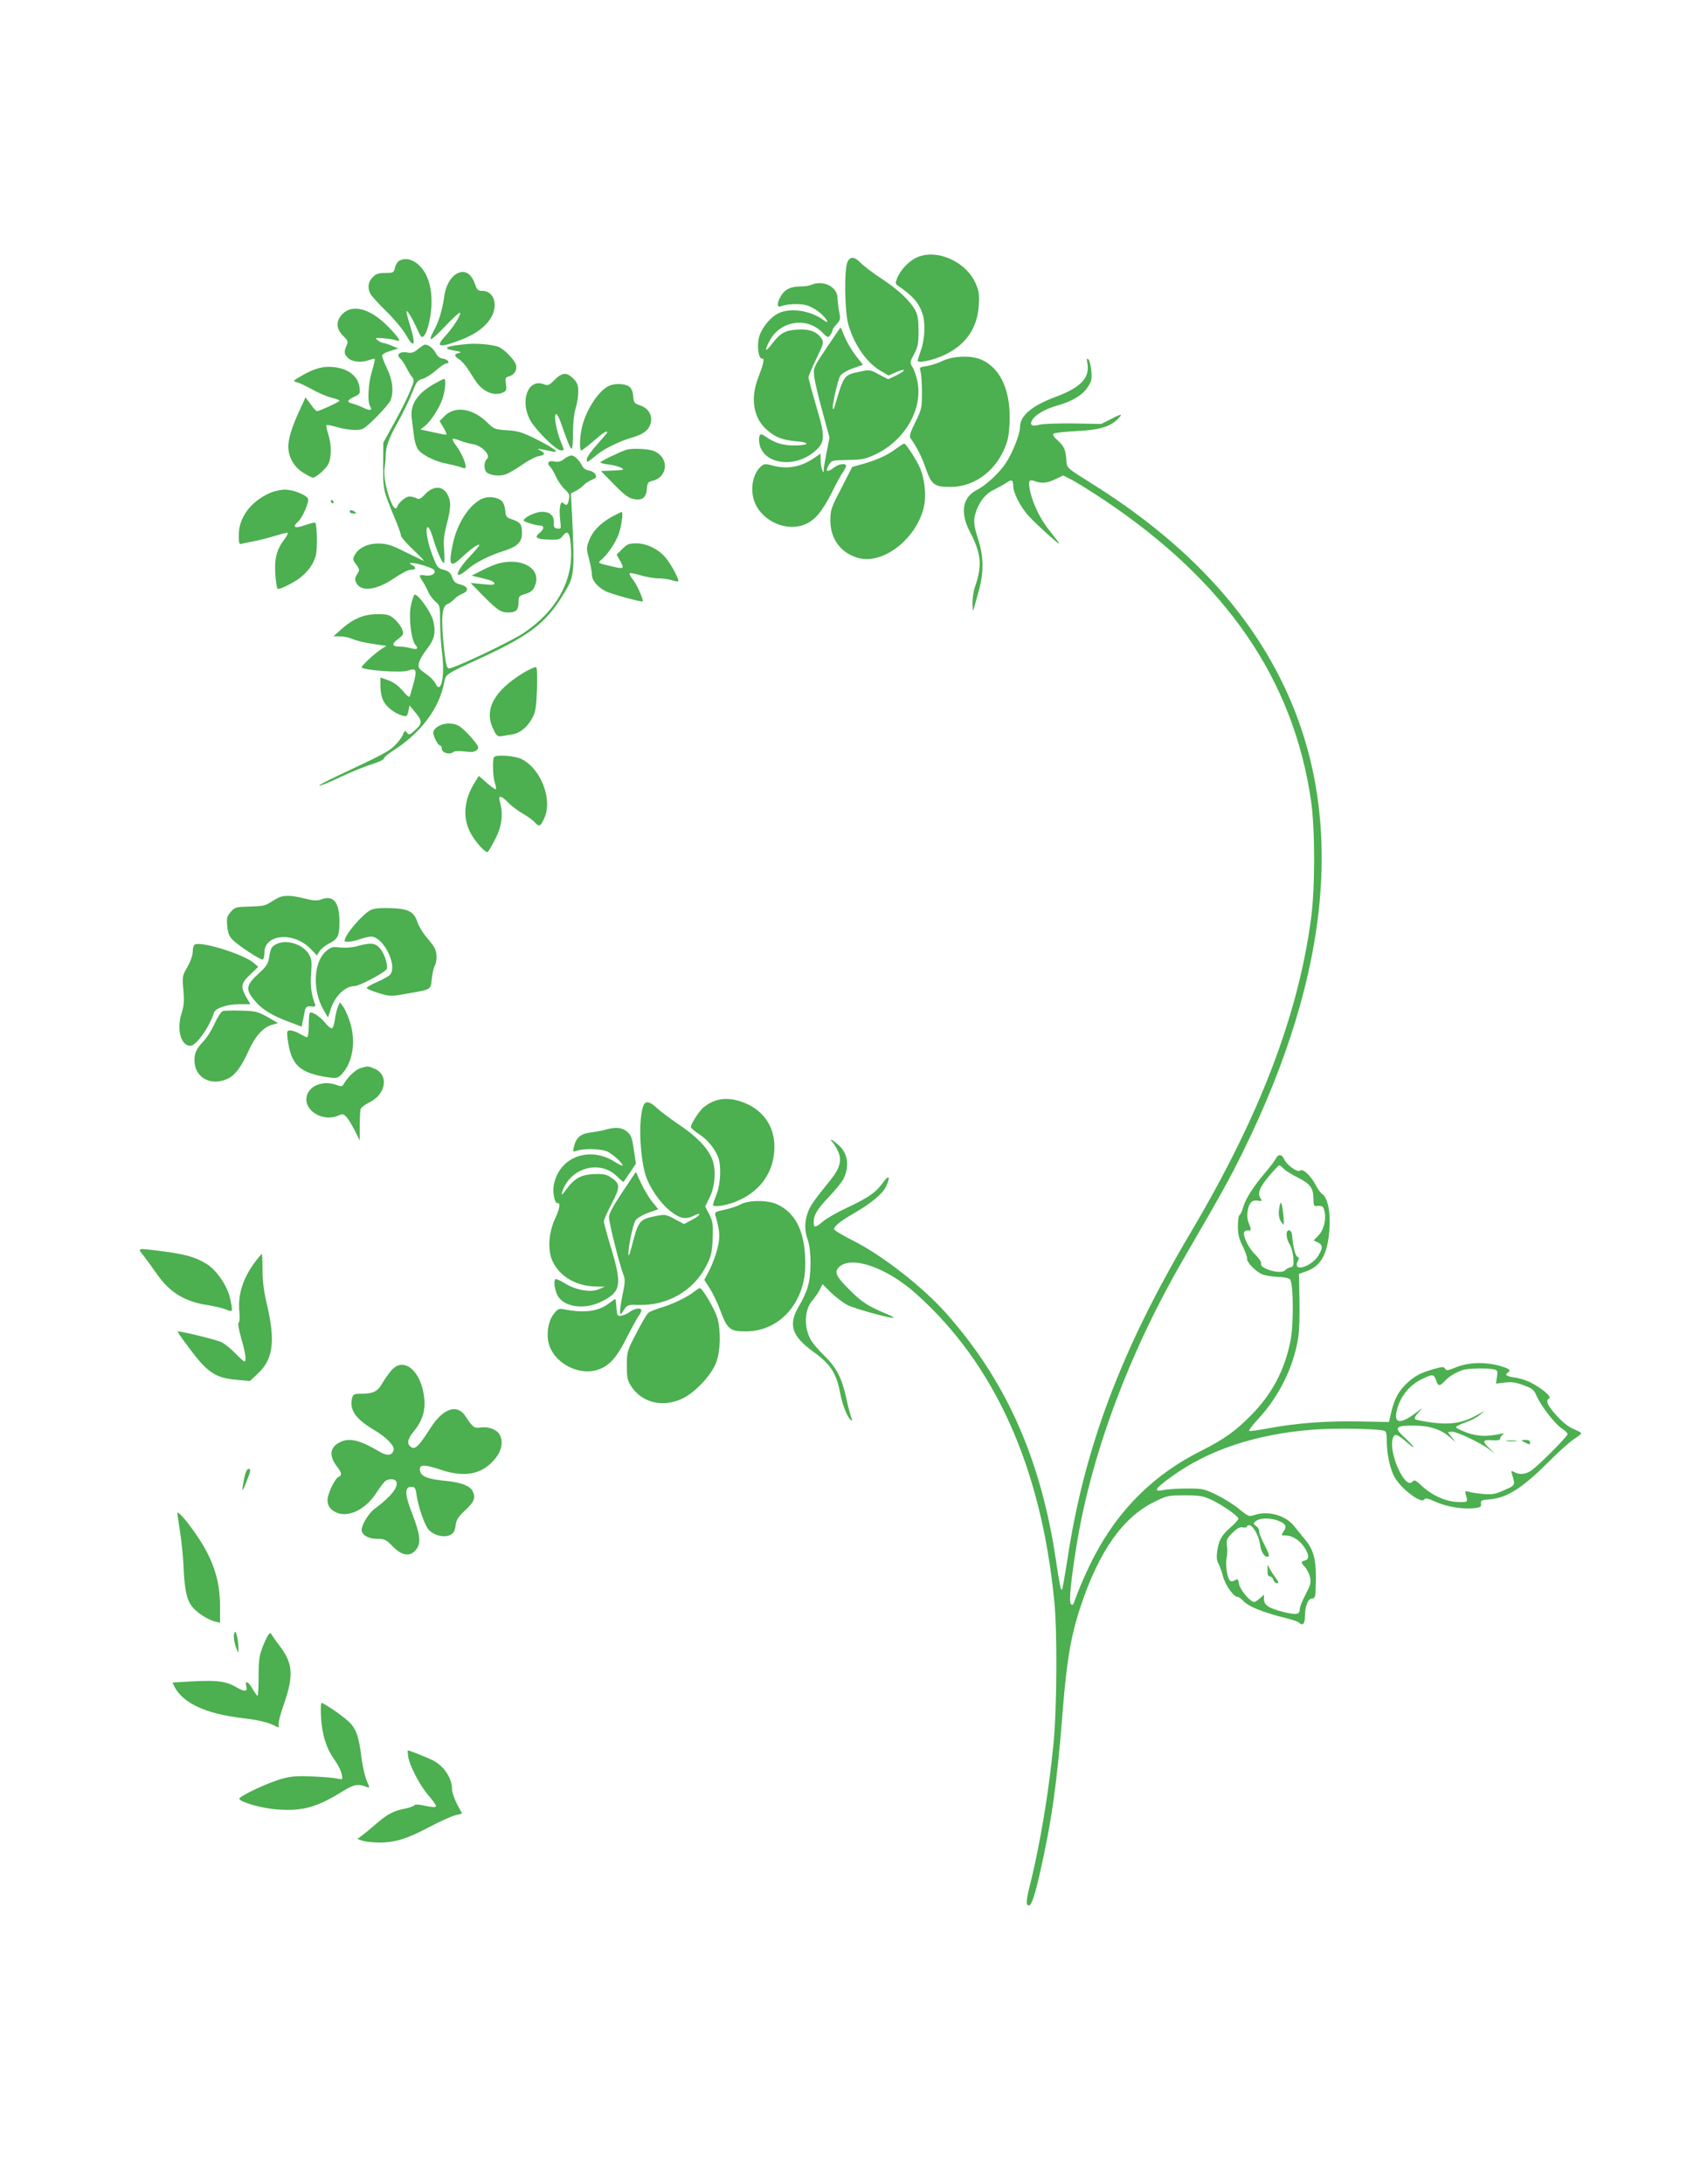 <?xml version="1.0" standalone="no"?>
<!DOCTYPE svg PUBLIC "-//W3C//DTD SVG 20010904//EN"
 "http://www.w3.org/TR/2001/REC-SVG-20010904/DTD/svg10.dtd">
<svg version="1.0" xmlns="http://www.w3.org/2000/svg"
 width="989pt" height="1280pt" viewBox="0 0 989 1280"
 preserveAspectRatio="xMidYMid meet">
<g transform="translate(0,1280) scale(0.1,-0.1)"
fill="#4caf50" stroke="none">
<path d="M5375 11291 c-46 -20 -95 -72 -115 -120 -12 -31 -12 -35 6 -47 85
-58 121 -99 142 -163 18 -51 14 -149 -8 -211 -11 -30 -19 -59 -20 -64 0 -17
89 2 154 32 127 59 196 158 204 292 4 63 1 85 -18 128 -56 129 -229 206 -345
153z"/>
<path d="M4968 11263 c-20 -46 -16 -296 6 -368 37 -122 107 -221 192 -271 l43
-25 46 20 c59 26 58 9 -2 -20 l-46 -22 -54 28 c-51 28 -55 29 -109 17 -98 -20
-96 -18 -151 -205 -2 -10 -7 -16 -10 -14 -8 9 28 170 43 194 7 12 40 32 74 44
l59 21 -33 42 c-34 42 -66 97 -86 150 -6 16 -12 27 -14 25 -2 -2 -38 -56 -81
-119 -75 -112 -77 -116 -72 -165 3 -27 24 -120 48 -205 l42 -155 -16 -81 c-9
-45 -17 -92 -18 -105 0 -22 -1 -23 -9 -4 -5 11 -9 37 -9 58 l-1 38 -29 -20
c-81 -58 -163 -74 -255 -49 -40 11 -47 10 -67 -8 -48 -43 -64 -140 -33 -212
47 -112 192 -172 299 -123 55 25 96 75 151 183 25 51 54 105 65 119 10 15 19
32 19 38 0 18 -43 12 -70 -9 -40 -31 -55 -26 -33 11 18 31 18 31 113 33 84 1
103 5 163 33 171 81 277 264 246 424 -6 32 -19 70 -29 86 -17 27 -17 29 9 78
22 42 26 63 26 135 0 63 -5 94 -18 119 -32 58 -95 118 -195 185 -54 35 -110
78 -126 95 -37 38 -63 40 -78 4z"/>
<path d="M2338 11270 c-9 -6 -19 -24 -23 -40 -6 -28 -9 -30 -56 -30 -40 0 -55
-5 -74 -25 -27 -26 -32 -63 -13 -98 6 -12 48 -58 93 -102 45 -44 97 -106 115
-138 47 -85 60 -62 26 48 -15 48 -25 89 -23 91 6 6 39 -51 66 -112 19 -41 23
-46 36 -33 22 21 45 125 45 199 0 94 -24 166 -70 212 -39 39 -84 50 -122 28z"/>
<path d="M2680 11197 c-37 -19 -67 -71 -75 -130 -10 -77 -33 -156 -62 -205
-13 -24 -22 -47 -18 -50 4 -4 43 31 86 77 44 46 82 81 85 78 10 -9 -39 -86
-85 -136 -61 -66 -38 -72 89 -24 125 47 200 124 200 206 0 47 -30 82 -70 82
-28 0 -33 5 -45 39 -22 63 -60 86 -105 63z"/>
<path d="M4755 11130 c-11 -5 -39 -9 -62 -9 -59 -1 -90 -16 -113 -53 -26 -42
-27 -73 -2 -63 36 14 109 17 150 6 24 -7 61 -28 83 -48 42 -38 54 -67 17 -39
-77 56 -193 74 -264 40 -48 -23 -99 -86 -114 -140 -14 -50 -3 -131 18 -126 16
3 8 -31 -24 -115 -46 -119 -27 -233 51 -302 51 -45 94 -61 177 -68 85 -7 69
-25 -22 -24 -60 0 -111 16 -159 50 -32 23 -41 19 -41 -16 0 -138 198 -179 327
-68 61 52 62 86 7 268 -24 82 -44 156 -44 165 0 9 21 58 46 110 43 89 44 95
30 118 -27 40 -71 57 -142 52 -72 -4 -101 -21 -151 -87 -37 -48 -43 -40 -13
18 60 119 216 147 309 54 33 -33 36 -34 48 -17 7 10 13 22 13 28 0 5 11 21 24
35 22 23 24 31 16 71 -5 25 -9 61 -10 82 0 67 -84 109 -155 78z"/>
<path d="M2009 10961 c-41 -41 -40 -88 3 -130 28 -27 30 -33 20 -56 -17 -37
-15 -51 10 -75 24 -22 79 -27 124 -10 15 6 29 9 31 6 2 -2 -5 -34 -16 -71 -22
-69 -28 -179 -12 -205 17 -25 1 -30 -37 -11 -20 10 -49 21 -64 25 -37 9 -35
19 8 40 35 16 36 18 31 59 -10 71 -82 117 -182 117 -48 -1 -97 -17 -161 -55
-48 -28 -48 -29 -23 -36 15 -3 55 -23 90 -42 35 -20 85 -41 112 -48 26 -6 47
-14 47 -18 0 -7 -118 -61 -132 -61 -5 0 -21 18 -37 41 l-30 40 -35 -77 c-44
-94 -66 -166 -66 -213 1 -60 33 -117 86 -151 27 -16 52 -30 58 -30 18 0 76 51
91 80 19 38 19 117 -1 176 -8 25 -13 49 -10 52 4 3 30 -2 60 -11 29 -9 76 -17
104 -17 50 0 53 2 126 73 41 41 80 86 86 101 19 51 12 117 -20 184 -17 35 -30
70 -30 78 0 7 21 19 48 27 l47 14 -39 17 c-21 9 -44 16 -50 16 -7 0 -21 7 -32
16 -18 14 -15 15 36 11 30 -2 63 -8 73 -12 34 -14 16 16 -50 83 -102 103 -205
131 -264 73z"/>
<path d="M2745 10784 c-134 -12 -161 -26 -77 -40 28 -4 39 -9 27 -12 -34 -7
-35 -17 -6 -36 15 -10 38 -35 51 -55 13 -20 34 -53 48 -74 43 -65 113 -93 164
-66 17 9 19 17 14 49 -5 34 -4 38 19 44 30 8 48 39 40 67 -11 35 -74 97 -108
108 -41 12 -121 19 -172 15z"/>
<path d="M2451 10754 c-25 -21 -38 -25 -65 -20 -41 8 -66 -13 -40 -35 8 -7 25
-31 36 -53 11 -23 27 -48 35 -57 12 -15 11 -25 -12 -80 -14 -35 -55 -118 -92
-184 l-66 -120 -1 -135 c0 -145 -1 -139 73 -319 17 -40 31 -80 31 -89 0 -9 33
-47 73 -85 39 -37 68 -67 62 -65 -5 2 -54 26 -108 52 -81 41 -108 49 -155 50
-65 1 -118 -24 -142 -66 -13 -25 -13 -29 8 -57 21 -29 22 -32 6 -56 -13 -21
-15 -31 -6 -50 26 -56 116 -46 220 24 41 28 85 51 97 51 33 0 39 12 13 27 -22
12 -22 12 -2 13 29 0 122 -29 129 -41 13 -20 -15 -38 -51 -32 -39 6 -41 2 -16
-35 10 -15 24 -42 32 -60 7 -18 26 -43 41 -57 28 -23 29 -27 29 -117 0 -51 5
-136 12 -188 17 -138 -8 -246 -40 -175 -6 14 -32 40 -57 57 -42 29 -45 35 -39
63 4 16 24 52 45 78 46 58 55 99 39 167 -13 54 -96 168 -111 153 -5 -5 -14
-35 -21 -67 -13 -67 3 -199 28 -227 20 -22 8 -29 -29 -18 -18 5 -46 9 -64 9
-46 0 -49 15 -9 45 32 24 34 29 24 55 -5 16 -25 43 -44 60 -31 27 -41 30 -102
30 -79 0 -142 -27 -212 -89 l-45 -41 38 0 c21 0 54 -7 75 -16 20 -9 73 -22
117 -28 l80 -12 -30 -19 c-34 -21 -115 -96 -115 -106 0 -17 232 -34 271 -20
57 20 59 7 12 -149 -3 -10 -16 0 -43 32 -27 31 -55 51 -85 61 l-45 16 0 -51
c0 -27 7 -66 17 -85 17 -37 70 -77 114 -88 23 -6 27 -3 33 27 l7 33 29 -35
c47 -56 48 -69 5 -108 -33 -31 -38 -32 -49 -17 -11 16 -14 14 -25 -14 -8 -17
-31 -46 -52 -66 -36 -33 -78 -54 -333 -174 -60 -28 -107 -53 -104 -56 3 -3 58
19 123 50 65 31 149 65 187 76 37 12 68 26 68 32 0 7 21 25 47 42 170 107 279
252 308 409 9 45 7 44 220 142 298 138 389 212 500 408 40 71 43 114 30 398
l-8 156 30 15 c16 9 36 23 44 33 8 9 29 23 47 31 28 11 31 16 22 33 -5 10 -22
20 -37 22 -16 2 -32 12 -39 25 -17 35 -45 63 -64 63 -10 0 -29 -9 -44 -21 -19
-15 -34 -19 -55 -14 -35 8 -49 -9 -25 -32 9 -9 24 -36 34 -58 10 -23 33 -56
50 -72 28 -26 31 -35 25 -62 -7 -33 -14 -38 -32 -20 -18 18 -27 -31 -19 -98 6
-52 6 -54 -16 -51 -19 2 -23 9 -21 33 3 42 -22 65 -70 65 -37 0 -107 -33 -107
-51 0 -7 71 -29 93 -29 28 0 29 -20 2 -42 -36 -28 -21 -39 54 -41 56 -2 64 1
81 23 30 39 44 14 48 -85 8 -187 -90 -359 -278 -485 -77 -52 -416 -212 -439
-208 -13 3 -19 29 -30 138 -16 159 -10 227 22 239 12 5 30 18 40 29 10 11 32
26 48 32 40 17 34 43 -12 54 -28 7 -39 16 -48 42 -9 26 -20 36 -49 44 -35 9
-40 15 -65 81 -32 80 -46 169 -29 169 6 0 18 -24 27 -52 22 -78 56 -158 66
-158 5 0 6 33 3 73 -5 56 -2 90 15 154 25 97 26 134 6 172 -27 54 -83 56 -131
6 -28 -30 -37 -34 -53 -25 -11 5 -29 10 -41 10 -21 0 -63 -35 -72 -61 -20 -53
-85 147 -74 224 4 23 7 55 7 72 -1 53 19 108 74 205 29 52 66 128 81 168 25
64 31 73 61 81 18 5 54 28 79 50 26 23 53 41 61 41 26 0 7 25 -20 28 -18 2
-32 13 -42 32 -15 28 -42 50 -64 50 -5 0 -23 -12 -40 -26z"/>
<path d="M5525 10684 c-27 -13 -69 -26 -93 -30 -42 -6 -43 -8 -35 -33 4 -14 8
-69 8 -122 0 -90 -2 -99 -39 -174 -31 -62 -36 -82 -28 -94 38 -53 66 -109 89
-176 34 -97 51 -110 148 -109 129 1 247 82 307 210 25 53 32 83 36 154 11 191
-48 329 -163 381 -59 27 -166 24 -230 -7z"/>
<path d="M6375 10669 c15 -83 -39 -140 -183 -194 -143 -53 -212 -111 -212
-178 0 -39 -42 -148 -80 -206 -37 -59 -117 -134 -172 -162 -86 -44 -101 -133
-42 -246 67 -128 73 -199 30 -322 -9 -24 -15 -69 -15 -100 1 -31 3 -47 6 -36
3 11 16 58 29 104 32 112 32 205 -1 308 -28 88 -30 115 -13 164 21 62 58 107
106 129 26 13 59 31 73 41 30 21 39 16 39 -20 0 -40 44 -125 91 -176 47 -51
179 -170 179 -162 0 3 -23 34 -51 69 -57 69 -100 155 -119 235 -14 63 -9 76
26 63 39 -15 74 -12 123 12 l44 21 55 -28 c29 -16 112 -67 182 -114 717 -478
1113 -1053 1216 -1766 24 -164 24 -511 0 -690 -77 -571 -303 -1160 -706 -1840
-409 -690 -626 -1267 -724 -1927 -14 -88 -27 -162 -30 -165 -7 -7 -13 20 -36
175 -89 593 -292 1049 -644 1445 -137 154 -371 337 -543 424 -62 31 -113 62
-113 68 0 18 39 49 116 93 100 58 168 114 187 155 28 57 21 75 -12 31 -44 -62
-86 -92 -209 -150 -62 -29 -129 -67 -148 -84 -42 -36 -54 -38 -54 -6 0 44 19
76 89 150 38 40 75 86 84 102 39 77 29 153 -28 203 -39 34 -58 42 -32 13 9
-10 23 -35 32 -55 21 -50 8 -96 -45 -162 -101 -125 -121 -154 -135 -194 -19
-55 -19 -104 1 -161 21 -59 21 -201 0 -271 -8 -30 -31 -80 -51 -113 -66 -110
-45 -177 85 -271 99 -71 133 -124 155 -239 14 -74 44 -148 65 -161 7 -4 7 1 0
17 -5 13 -19 66 -30 118 -26 116 -56 174 -132 248 -32 31 -67 73 -77 92 -40
76 -34 179 14 230 12 14 30 40 40 59 l17 34 51 -51 c29 -27 72 -60 96 -72 44
-22 262 -82 270 -74 2 2 -18 13 -45 24 -105 44 -141 67 -210 136 -83 82 -95
107 -66 136 71 71 278 0 452 -155 463 -414 735 -1018 811 -1807 18 -177 15
-629 -5 -831 -27 -285 -82 -609 -140 -836 -14 -54 -20 -97 -15 -105 18 -28 38
19 73 172 71 311 103 537 136 960 23 293 49 448 106 616 107 322 247 520 430
610 75 37 82 39 178 39 89 0 108 -3 160 -27 66 -32 156 -95 156 -110 0 -6 -20
-28 -45 -50 -54 -47 -70 -76 -79 -140 -5 -34 -3 -56 8 -75 8 -16 20 -49 26
-74 13 -49 62 -119 84 -119 7 0 21 -9 32 -21 32 -36 114 -69 254 -104 36 -9
69 -20 74 -25 22 -22 36 -10 36 34 0 60 18 106 41 106 14 0 19 8 21 33 8 183
-3 243 -62 314 -22 27 -51 62 -65 80 -51 62 -154 90 -233 62 -29 -10 -35 -8
-89 37 -32 26 -92 63 -133 83 -70 34 -81 36 -170 36 -52 0 -115 -4 -139 -9
-62 -12 -52 7 45 77 216 158 497 251 831 277 124 10 371 6 416 -6 14 -4 17
-17 17 -67 1 -77 21 -166 49 -211 43 -70 155 -152 171 -125 7 10 22 6 69 -15
64 -29 161 -44 226 -36 34 4 40 8 37 26 -2 19 3 22 56 26 102 10 191 68 361
239 47 47 105 98 129 114 23 15 42 30 42 34 0 3 -20 14 -45 25 -29 11 -65 40
-100 79 -54 59 -67 90 -42 101 17 7 -46 60 -107 91 -27 14 -71 28 -98 31 -46
6 -59 16 -38 29 21 13 8 23 -48 39 -86 24 -185 21 -255 -8 -49 -20 -58 -22
-65 -9 -8 13 -16 12 -68 -2 -77 -23 -107 -38 -155 -82 -48 -44 -75 -93 -93
-171 l-13 -57 -169 3 c-194 4 -370 -9 -532 -39 -62 -12 -116 -19 -119 -16 -3
4 23 38 59 76 119 131 201 299 228 466 7 39 10 138 8 224 l-3 154 40 14 c90
31 129 101 139 253 7 95 -11 180 -43 202 -10 7 -26 29 -36 48 -27 55 -76 102
-92 89 -16 -14 -78 30 -95 67 -14 30 -34 31 -49 2 -7 -13 -33 -48 -59 -78 -71
-83 -118 -157 -131 -203 -6 -23 -16 -45 -22 -49 -6 -3 -10 -33 -10 -66 0 -46
6 -74 29 -118 15 -33 27 -65 25 -73 -3 -17 44 -68 83 -88 16 -8 57 -16 92 -17
35 -1 69 -7 76 -14 21 -21 23 -266 3 -363 -34 -170 -107 -309 -230 -434 -91
-93 -160 -142 -295 -210 -274 -137 -482 -343 -625 -617 -45 -87 -85 -178 -119
-272 -5 -14 -10 -16 -18 -8 -13 13 1 149 38 372 89 525 308 1108 619 1645 234
403 270 469 350 630 525 1065 604 1989 236 2747 -218 452 -591 842 -1118 1172
-147 92 -148 92 -151 132 -4 67 -12 86 -50 121 -28 25 -33 36 -24 42 8 4 66
11 130 14 151 7 213 29 261 89 9 12 -8 7 -50 -15 l-63 -32 -164 3 c-91 1 -181
-2 -201 -8 -44 -12 -58 0 -37 32 21 31 76 62 151 83 83 24 141 59 171 105 23
34 26 48 22 95 -3 31 -10 61 -17 68 -10 10 -11 5 -6 -24z m1151 -4720 c12 -12
51 -36 86 -53 70 -36 88 -61 88 -124 0 -35 3 -43 18 -41 34 3 40 -1 47 -31 11
-50 -5 -111 -36 -142 l-28 -29 24 -11 c30 -14 31 -32 5 -76 -43 -70 -157 -102
-121 -33 8 14 7 20 -3 24 -12 5 -27 63 -31 127 -1 14 -8 26 -16 28 -22 4 -22
-42 1 -81 11 -18 21 -55 22 -82 3 -42 0 -50 -16 -53 -11 -2 -26 -11 -34 -19
-26 -25 -150 12 -139 41 3 8 -12 31 -34 52 -40 39 -76 114 -64 133 3 7 14 10
23 9 19 -3 19 2 1 48 -14 35 -5 96 16 117 8 9 25 12 40 9 25 -4 26 -3 14 15
-18 30 -4 65 53 132 29 34 55 61 57 61 3 0 15 -9 27 -21z m1233 -1176 c21 -5
22 -10 17 -45 l-6 -38 52 6 c41 5 66 1 111 -16 51 -19 61 -27 76 -64 26 -58
108 -164 147 -189 19 -12 34 -27 34 -33 0 -14 -178 -192 -215 -215 -34 -22
-67 -24 -97 -8 -19 10 -20 9 -14 -12 20 -66 21 -64 -44 -93 -53 -24 -71 -27
-124 -23 -33 3 -72 8 -85 13 -21 6 -23 4 -19 -12 14 -51 16 -49 -43 -48 -70 1
-151 37 -212 93 -39 36 -46 39 -57 26 -41 -49 -138 161 -116 249 9 37 26 33
87 -21 60 -53 38 -19 -25 39 -55 51 -42 63 67 62 91 -1 159 -24 211 -72 l30
-27 -23 30 -23 30 21 3 c25 4 174 -66 222 -104 l34 -26 -32 31 c-46 43 -42 53
14 49 34 -2 48 1 48 10 0 7 7 17 15 23 12 8 9 9 -10 5 -83 -18 -136 -16 -199
6 -35 13 -64 27 -65 32 0 5 24 18 54 28 30 10 69 30 85 44 l30 25 -45 -25
c-83 -46 -152 -58 -260 -45 -52 7 -99 16 -104 20 -6 6 2 21 20 40 28 31 28 31
-19 -5 -82 -61 -122 -61 -111 2 16 90 75 165 159 203 54 25 61 24 74 -11 12
-37 21 -37 52 -4 25 27 67 52 109 65 31 9 147 11 179 2z m-1265 -887 c44 -18
51 -32 32 -61 -16 -24 -16 -25 9 -25 39 0 82 -26 110 -67 30 -45 32 -73 5 -80
-25 -7 -25 -11 1 -39 11 -12 24 -38 29 -58 7 -32 3 -46 -26 -102 -19 -36 -34
-73 -34 -83 0 -36 -18 -39 -98 -19 -86 22 -112 40 -112 76 l0 25 -23 -21 c-13
-12 -28 -22 -35 -22 -22 0 -81 70 -88 104 -5 31 -8 34 -25 23 -12 -8 -22 -8
-29 -1 -16 16 -27 95 -19 134 5 19 5 51 2 71 -4 32 -1 41 32 74 28 27 44 36
61 32 13 -2 24 0 24 4 0 5 6 9 14 9 21 0 57 -64 63 -113 6 -46 28 -78 48 -71
9 4 2 23 -22 69 -19 36 -33 71 -31 79 2 8 -6 22 -17 30 -20 16 -20 16 -1 31
25 19 86 19 130 1z"/>
<path d="M7498 5708 c-3 -27 1 -51 10 -66 8 -12 16 -21 17 -20 6 8 -8 128 -15
128 -4 0 -10 -19 -12 -42z"/>
<path d="M8833 4353 c15 -2 39 -2 55 0 15 2 2 4 -28 4 -30 0 -43 -2 -27 -4z"/>
<path d="M8921 4356 c2 -2 14 -9 27 -15 18 -10 22 -9 22 4 0 10 -9 15 -27 15
-14 0 -24 -2 -22 -4z"/>
<path d="M7431 3598 c-1 -27 3 -38 13 -38 8 0 18 -9 21 -20 3 -11 13 -20 22
-20 12 0 9 8 -11 35 -14 19 -30 44 -36 57 -8 20 -9 19 -9 -14z"/>
<path d="M3252 10574 c-33 -33 -39 -36 -65 -26 -89 34 -139 -91 -82 -205 30
-59 154 -183 184 -183 20 0 20 0 2 43 -27 62 -45 157 -33 169 6 6 19 -16 35
-64 37 -105 50 -138 59 -138 4 0 7 42 7 93 0 54 6 112 15 142 9 28 16 72 16
98 0 40 -5 53 -29 78 -39 38 -65 37 -109 -7z"/>
<path d="M2547 10551 c-102 -58 -144 -123 -133 -204 3 -23 9 -70 13 -104 5
-38 16 -70 28 -83 29 -32 102 -67 165 -78 30 -6 67 -15 83 -21 22 -9 27 -8 27
5 0 24 -28 85 -56 122 -14 18 -24 36 -20 39 3 3 22 -1 43 -10 21 -8 56 -18 78
-21 51 -9 104 -66 80 -86 -19 -16 -19 -64 -2 -79 23 -18 73 -24 110 -12 18 6
62 32 97 56 35 25 79 48 97 51 39 7 42 16 11 33 -21 11 -21 11 8 7 18 -3 45
-8 60 -12 53 -13 11 20 -91 71 -83 41 -107 49 -172 53 -72 5 -77 6 -119 48
-84 81 -187 96 -247 36 l-30 -30 22 -37 c12 -21 20 -39 18 -42 -2 -2 -24 1
-48 7 -24 5 -57 12 -74 16 l-30 6 26 21 c37 31 84 104 103 160 17 49 22 118 9
116 -5 -1 -29 -13 -56 -28z"/>
<path d="M3574 10540 c-59 -24 -133 -132 -160 -235 -15 -56 -19 -145 -6 -145
5 0 37 25 72 55 57 50 80 64 80 50 0 -2 -27 -34 -60 -71 -33 -36 -60 -75 -60
-86 0 -22 -2 -23 64 30 41 33 131 77 197 96 73 20 107 48 115 92 8 45 -17 83
-67 99 -31 11 -34 16 -37 53 -2 29 -10 46 -25 57 -23 16 -79 19 -113 5z"/>
<path d="M5259 10174 c-53 -40 -108 -66 -188 -90 l-75 -21 -64 -125 c-60 -115
-64 -128 -64 -189 0 -109 62 -192 165 -220 150 -40 350 122 386 313 11 64 1
151 -25 214 -19 45 -83 144 -93 144 -4 0 -23 -12 -42 -26z"/>
<path d="M3670 10163 c-44 -15 -150 -67 -150 -73 0 -4 22 -10 50 -13 27 -3 60
-12 72 -19 21 -12 16 -13 -48 -16 l-71 -3 77 -79 c58 -59 86 -80 113 -85 52
-10 75 7 79 57 3 38 6 43 35 50 91 24 96 137 7 174 -32 14 -133 18 -164 7z"/>
<path d="M1581 9910 c-112 -51 -181 -144 -181 -244 0 -56 1 -58 23 -52 12 3
47 10 77 16 30 6 84 20 119 31 35 11 65 18 68 15 3 -2 -7 -20 -21 -39 -44 -58
-58 -112 -52 -201 3 -44 9 -83 13 -87 5 -5 40 9 78 30 79 42 128 98 146 164
11 40 8 181 -3 193 -3 3 -31 -4 -62 -15 -60 -21 -75 -11 -37 23 25 23 64 114
57 132 -9 23 -87 54 -136 54 -25 0 -65 -9 -89 -20z"/>
<path d="M2825 9876 c-74 -34 -145 -144 -170 -263 -28 -131 -16 -146 58 -75
51 48 97 79 97 66 0 -3 -26 -35 -59 -69 -84 -91 -92 -142 -10 -72 46 40 126
80 210 107 81 25 109 52 109 104 0 53 -8 64 -56 81 -36 12 -39 16 -42 53 -2
23 -11 47 -21 56 -26 23 -80 29 -116 12z"/>
<path d="M1940 9860 c0 -5 5 -10 11 -10 5 0 7 5 4 10 -3 6 -8 10 -11 10 -2 0
-4 -4 -4 -10z"/>
<path d="M2050 9800 c0 -5 10 -10 23 -10 18 0 19 2 7 10 -19 13 -30 13 -30 0z"/>
<path d="M3585 9770 c-68 -39 -111 -84 -131 -137 -17 -43 -17 -49 -1 -108 9
-35 17 -77 17 -93 0 -34 32 -72 81 -98 30 -15 210 -65 217 -59 6 6 -31 92 -53
121 -14 18 -25 37 -25 42 0 6 27 1 61 -9 33 -10 82 -19 108 -19 27 0 62 -5 80
-11 18 -6 34 -9 37 -6 8 7 -41 99 -72 136 -43 52 -110 85 -171 86 -46 0 -56
-4 -85 -33 l-33 -33 22 -39 c24 -45 22 -47 -54 -29 -83 20 -81 18 -53 42 31
27 74 89 94 138 18 44 32 139 20 138 -5 -1 -31 -14 -59 -29z"/>
<path d="M2928 9499 c-21 -5 -66 -23 -100 -41 l-63 -32 33 -8 c17 -4 46 -11
64 -16 17 -4 33 -13 36 -20 3 -11 -11 -12 -68 -6 l-71 7 74 -76 c85 -85 102
-97 149 -97 44 0 58 15 58 60 0 34 3 38 41 49 32 10 44 20 55 47 40 97 -68
166 -208 133z"/>
<path d="M3068 8856 c-173 -106 -232 -216 -176 -330 18 -39 25 -44 47 -41 14
2 43 7 63 10 47 7 92 45 120 99 18 33 22 64 26 164 2 68 1 127 -4 131 -5 4
-39 -11 -76 -33z"/>
<path d="M2568 8542 c-16 -9 -28 -25 -28 -35 0 -24 28 -77 40 -77 6 0 10 -9
10 -19 0 -23 46 -37 66 -20 9 7 32 9 69 4 43 -5 58 -3 71 9 14 15 11 21 -32
72 -26 30 -60 62 -75 70 -37 19 -88 17 -121 -4z"/>
<path d="M2897 8363 c-11 -10 -8 -117 4 -152 6 -18 9 -34 6 -37 -2 -3 -26 14
-52 36 l-48 42 -27 -44 c-59 -95 -68 -199 -25 -284 30 -58 94 -129 105 -117 5
4 25 39 44 76 38 73 47 144 27 215 -13 43 5 42 49 -3 19 -20 57 -48 85 -64 27
-16 59 -38 69 -50 27 -30 35 -27 58 26 48 108 -21 286 -133 343 -38 20 -147
28 -162 13z"/>
<path d="M1630 7537 c-14 -7 -37 -21 -53 -31 -20 -14 -49 -19 -114 -20 -81 -2
-87 -4 -110 -31 -22 -25 -25 -36 -21 -82 3 -38 11 -60 29 -79 33 -35 170 -125
180 -118 5 3 9 21 9 40 0 110 172 124 270 23 l38 -39 16 25 c9 14 34 34 56 45
51 26 60 45 60 125 0 116 -34 159 -104 134 -27 -10 -45 -9 -99 4 -79 20 -124
21 -157 4z"/>
<path d="M2175 7467 c-48 -23 -155 -147 -155 -182 0 -10 48 -5 90 10 23 8 53
15 65 15 72 0 156 -167 113 -222 -7 -9 -41 -28 -75 -43 -35 -15 -63 -31 -63
-36 0 -5 31 -18 70 -30 68 -20 72 -20 162 -4 149 26 142 22 149 85 3 31 11 65
17 77 15 28 15 78 0 106 -6 12 -28 41 -49 65 -20 24 -43 62 -51 84 -20 64 -52
81 -155 85 -60 2 -98 -1 -118 -10z"/>
<path d="M1618 7265 c-28 -15 -32 -24 -42 -87 -5 -27 -19 -48 -55 -80 -82 -74
-85 -99 -20 -172 39 -45 97 -80 194 -116 l74 -28 5 29 c4 16 9 43 12 59 6 30
12 34 48 30 13 -1 17 3 13 14 -22 57 -29 109 -23 181 5 69 3 85 -14 113 -36
59 -134 88 -192 57z"/>
<path d="M1143 7264 c-7 -3 -13 -22 -13 -41 0 -21 -12 -57 -31 -90 -30 -52
-31 -56 -24 -136 6 -65 3 -93 -10 -135 -31 -95 -5 -192 51 -192 34 0 111 108
138 193 9 28 74 50 148 51 l66 0 -24 41 c-35 60 -31 82 23 133 l47 45 -27 23
c-58 50 -303 127 -344 108z"/>
<path d="M2095 7254 c-30 -8 -70 -11 -100 -8 -45 6 -54 3 -83 -21 -74 -63 -82
-230 -15 -345 l26 -44 17 52 c25 75 84 132 138 132 30 0 187 84 190 102 6 29
-17 94 -43 122 -27 29 -53 32 -130 10z"/>
<path d="M1980 6896 c-6 -16 -14 -49 -17 -73 -3 -24 -10 -46 -16 -50 -6 -3
-24 10 -40 31 -31 38 -80 70 -91 59 -3 -4 -6 -37 -6 -75 0 -37 -4 -68 -10 -68
-5 0 -24 9 -42 20 -18 11 -43 20 -55 20 -21 0 -22 -3 -17 -47 19 -157 70 -204
246 -229 42 -5 49 -3 72 20 66 72 84 196 46 310 -12 36 -30 76 -40 88 l-18 23
-12 -29z"/>
<path d="M1307 6874 c-10 -3 -31 -35 -48 -72 -16 -37 -45 -83 -63 -102 -44
-46 -56 -71 -56 -115 0 -103 100 -156 199 -106 42 22 76 68 119 163 37 83 84
135 133 150 l39 11 -62 36 c-58 32 -71 35 -153 37 -49 2 -98 0 -108 -2z"/>
<path d="M2114 6539 c-29 -8 -75 -51 -99 -93 -8 -15 -15 -16 -38 -7 -88 34
-181 -9 -181 -83 0 -76 103 -130 185 -96 27 12 33 11 49 -6 10 -10 32 -46 49
-79 l30 -60 0 85 c0 47 2 92 6 101 3 8 26 25 50 37 99 48 116 162 30 198 -38
16 -38 16 -81 3z"/>
<path d="M4175 6341 c-22 -10 -50 -29 -61 -42 -27 -30 -64 -90 -64 -105 0 -6
22 -25 48 -42 50 -32 92 -83 113 -137 18 -48 14 -153 -10 -215 -12 -30 -21
-58 -21 -62 0 -14 56 -8 113 11 156 54 247 175 247 329 0 122 -67 217 -184
261 -69 26 -128 26 -181 2z"/>
<path d="M3771 6317 c-28 -73 -21 -290 13 -403 22 -72 86 -166 146 -213 57
-45 91 -51 140 -26 17 9 30 12 30 7 0 -5 -20 -20 -45 -33 l-45 -24 -54 29
c-52 28 -56 29 -112 18 -98 -20 -101 -25 -144 -191 -19 -74 -22 -38 -5 56 9
48 23 98 31 110 7 12 41 32 74 44 l59 21 -34 42 c-19 23 -48 72 -66 109 l-31
68 -79 -118 c-54 -81 -79 -127 -79 -148 0 -31 61 -275 84 -335 12 -30 11 -47
-6 -129 -18 -89 -17 -123 2 -91 26 42 28 43 92 41 171 -5 323 82 399 230 29
56 33 76 37 159 3 85 1 100 -20 142 l-24 46 24 49 c36 68 42 173 14 236 -29
65 -91 128 -196 198 -50 34 -107 77 -126 95 -42 40 -67 43 -79 11z"/>
<path d="M3552 6179 c-18 -6 -58 -13 -89 -17 -61 -8 -85 -29 -99 -86 -7 -28
-6 -29 22 -20 46 14 146 10 179 -8 33 -18 85 -66 85 -79 0 -5 -21 5 -46 21
-152 96 -330 26 -358 -140 -7 -43 7 -106 22 -102 19 4 14 -32 -15 -94 -38 -83
-43 -186 -13 -248 43 -90 139 -145 254 -147 l51 -1 -35 -15 c-47 -21 -136 -5
-201 36 -26 16 -50 27 -53 23 -11 -10 -6 -52 9 -88 30 -73 155 -95 257 -45
118 57 126 97 63 307 -25 82 -45 156 -45 165 0 9 21 56 46 104 52 99 51 118
-8 156 -26 16 -46 19 -98 17 -75 -4 -113 -25 -162 -92 -23 -31 -29 -35 -23
-16 42 144 221 196 323 94 19 -19 36 -33 37 -32 2 2 19 26 38 55 l35 52 -12
81 c-10 70 -16 86 -39 106 -30 26 -67 29 -125 13z"/>
<path d="M4340 5740 c-19 -11 -61 -24 -93 -31 -53 -11 -58 -14 -53 -33 26 -89
29 -127 12 -194 -9 -37 -30 -93 -46 -125 l-31 -59 32 -50 c18 -28 47 -88 64
-135 40 -106 56 -118 150 -117 196 1 345 169 346 390 1 188 -53 304 -166 355
-55 26 -168 25 -215 -1z"/>
<path d="M843 5438 c18 -24 54 -73 79 -109 75 -106 162 -159 296 -179 41 -7
89 -18 108 -26 40 -17 40 -15 23 65 -15 71 -78 165 -136 201 -64 41 -125 58
-263 76 -152 19 -146 20 -107 -28z"/>
<path d="M1503 5413 c-77 -100 -109 -196 -100 -300 4 -38 2 -63 -4 -65 -6 -2
0 -38 15 -92 26 -89 32 -136 19 -136 -5 0 -29 22 -55 49 -25 26 -62 55 -80 64
-32 15 -250 68 -256 62 -2 -1 20 -34 48 -71 124 -170 167 -200 299 -212 l76
-7 47 44 c89 83 103 188 54 400 -19 80 -27 141 -27 207 0 52 -2 94 -4 94 -2 0
-16 -17 -32 -37z"/>
<path d="M4070 5229 c-40 -32 -131 -76 -196 -94 -32 -10 -66 -23 -74 -31 -8
-7 -40 -61 -70 -120 -54 -103 -55 -108 -55 -188 0 -73 3 -87 27 -124 64 -96
187 -124 300 -69 76 37 169 137 197 212 25 68 28 187 6 261 -15 51 -88 174
-102 174 -5 0 -19 -10 -33 -21z"/>
<path d="M3575 5164 c-64 -51 -148 -63 -271 -38 -28 5 -35 2 -60 -31 -32 -43
-43 -122 -24 -180 38 -115 188 -185 298 -139 59 24 100 72 154 179 28 55 59
112 69 127 11 14 19 31 19 37 0 18 -39 13 -68 -9 -15 -11 -38 -21 -51 -22 -22
-3 -24 1 -27 46 -2 27 -5 50 -6 51 -2 2 -16 -8 -33 -21z"/>
<path d="M2294 4767 c-16 -19 -41 -54 -55 -79 -28 -47 -52 -58 -136 -58 -26 0
-34 -5 -39 -25 -17 -69 21 -124 133 -189 66 -39 116 -90 111 -114 -6 -32 -36
-38 -76 -15 -125 74 -184 88 -242 58 -57 -30 -62 -79 -14 -142 28 -36 30 -51
10 -59 -22 -9 -66 -100 -66 -137 0 -22 8 -41 23 -54 68 -62 189 -18 263 96 20
31 44 62 52 69 22 17 59 15 66 -4 12 -32 -36 -91 -128 -158 -35 -26 -75 -92
-76 -123 0 -30 39 -53 90 -53 45 0 53 -4 93 -45 56 -56 102 -62 137 -17 30 37
23 90 -24 211 -43 109 -45 156 -6 156 22 0 26 -5 32 -47 9 -66 45 -172 69
-202 27 -34 90 -51 127 -34 21 11 28 22 33 56 4 35 15 51 57 90 53 49 62 74
42 113 -17 31 -68 50 -159 59 -95 9 -138 24 -146 51 -15 46 15 49 119 14 127
-43 223 -30 294 38 59 56 78 119 51 168 -15 29 -65 48 -110 42 -40 -6 -46 -1
-91 67 -49 73 -131 45 -204 -70 -66 -103 -89 -127 -111 -114 -31 19 -26 48 16
98 47 58 66 118 58 191 -16 159 -121 247 -193 162z"/>
<path d="M1431 4133 c-15 -77 -13 -86 8 -33 31 77 34 90 18 90 -9 0 -18 -20
-26 -57z"/>
<path d="M1040 3930 c0 -8 7 -55 15 -105 8 -49 18 -142 21 -205 6 -141 18
-195 50 -237 27 -35 92 -78 137 -88 l27 -7 0 97 c0 150 -40 274 -135 413 -58
86 -115 151 -115 132z"/>
<path d="M1378 3234 c-12 -11 -8 -54 7 -94 12 -30 13 -32 13 -10 1 45 -13 112
-20 104z"/>
<path d="M1574 3219 c-6 -8 -22 -41 -35 -74 -19 -50 -23 -78 -23 -172 0 -62
-3 -113 -6 -113 -4 0 -16 18 -29 40 -25 45 -47 54 -37 15 8 -31 -9 -33 -56 -6
-61 36 -114 43 -250 36 l-127 -7 13 -27 c50 -94 182 -156 391 -181 100 -12
157 -25 196 -46 25 -12 27 -12 22 5 -3 10 12 68 33 127 58 168 51 238 -33 345
-15 20 -33 45 -38 54 -9 15 -12 15 -21 4z"/>
<path d="M1882 2734 c6 -104 32 -185 81 -252 18 -26 37 -62 40 -81 7 -32 6
-33 -21 -27 -15 4 -79 10 -142 13 -89 4 -130 2 -179 -11 -80 -20 -263 -106
-258 -120 7 -20 133 -56 219 -62 151 -12 237 12 393 110 60 37 86 41 137 21
16 -7 16 -4 -2 37 -10 24 -24 82 -30 129 -16 135 -33 181 -84 225 -37 33 -119
89 -150 103 -5 2 -7 -34 -4 -85z"/>
<path d="M2393 2503 c10 -58 72 -175 123 -232 25 -28 43 -55 40 -60 -4 -5 -29
-4 -63 4 -39 9 -60 10 -64 3 -4 -5 -28 -14 -53 -19 -66 -12 -106 -33 -168 -87
-30 -26 -67 -57 -83 -69 l-30 -22 28 -10 c16 -6 62 -11 103 -11 92 0 164 23
299 95 55 29 119 58 142 64 l42 11 -30 56 c-16 31 -29 69 -29 85 0 66 -46 136
-111 170 -33 17 -139 59 -148 59 -2 0 -1 -17 2 -37z"/>
</g>
</svg>
